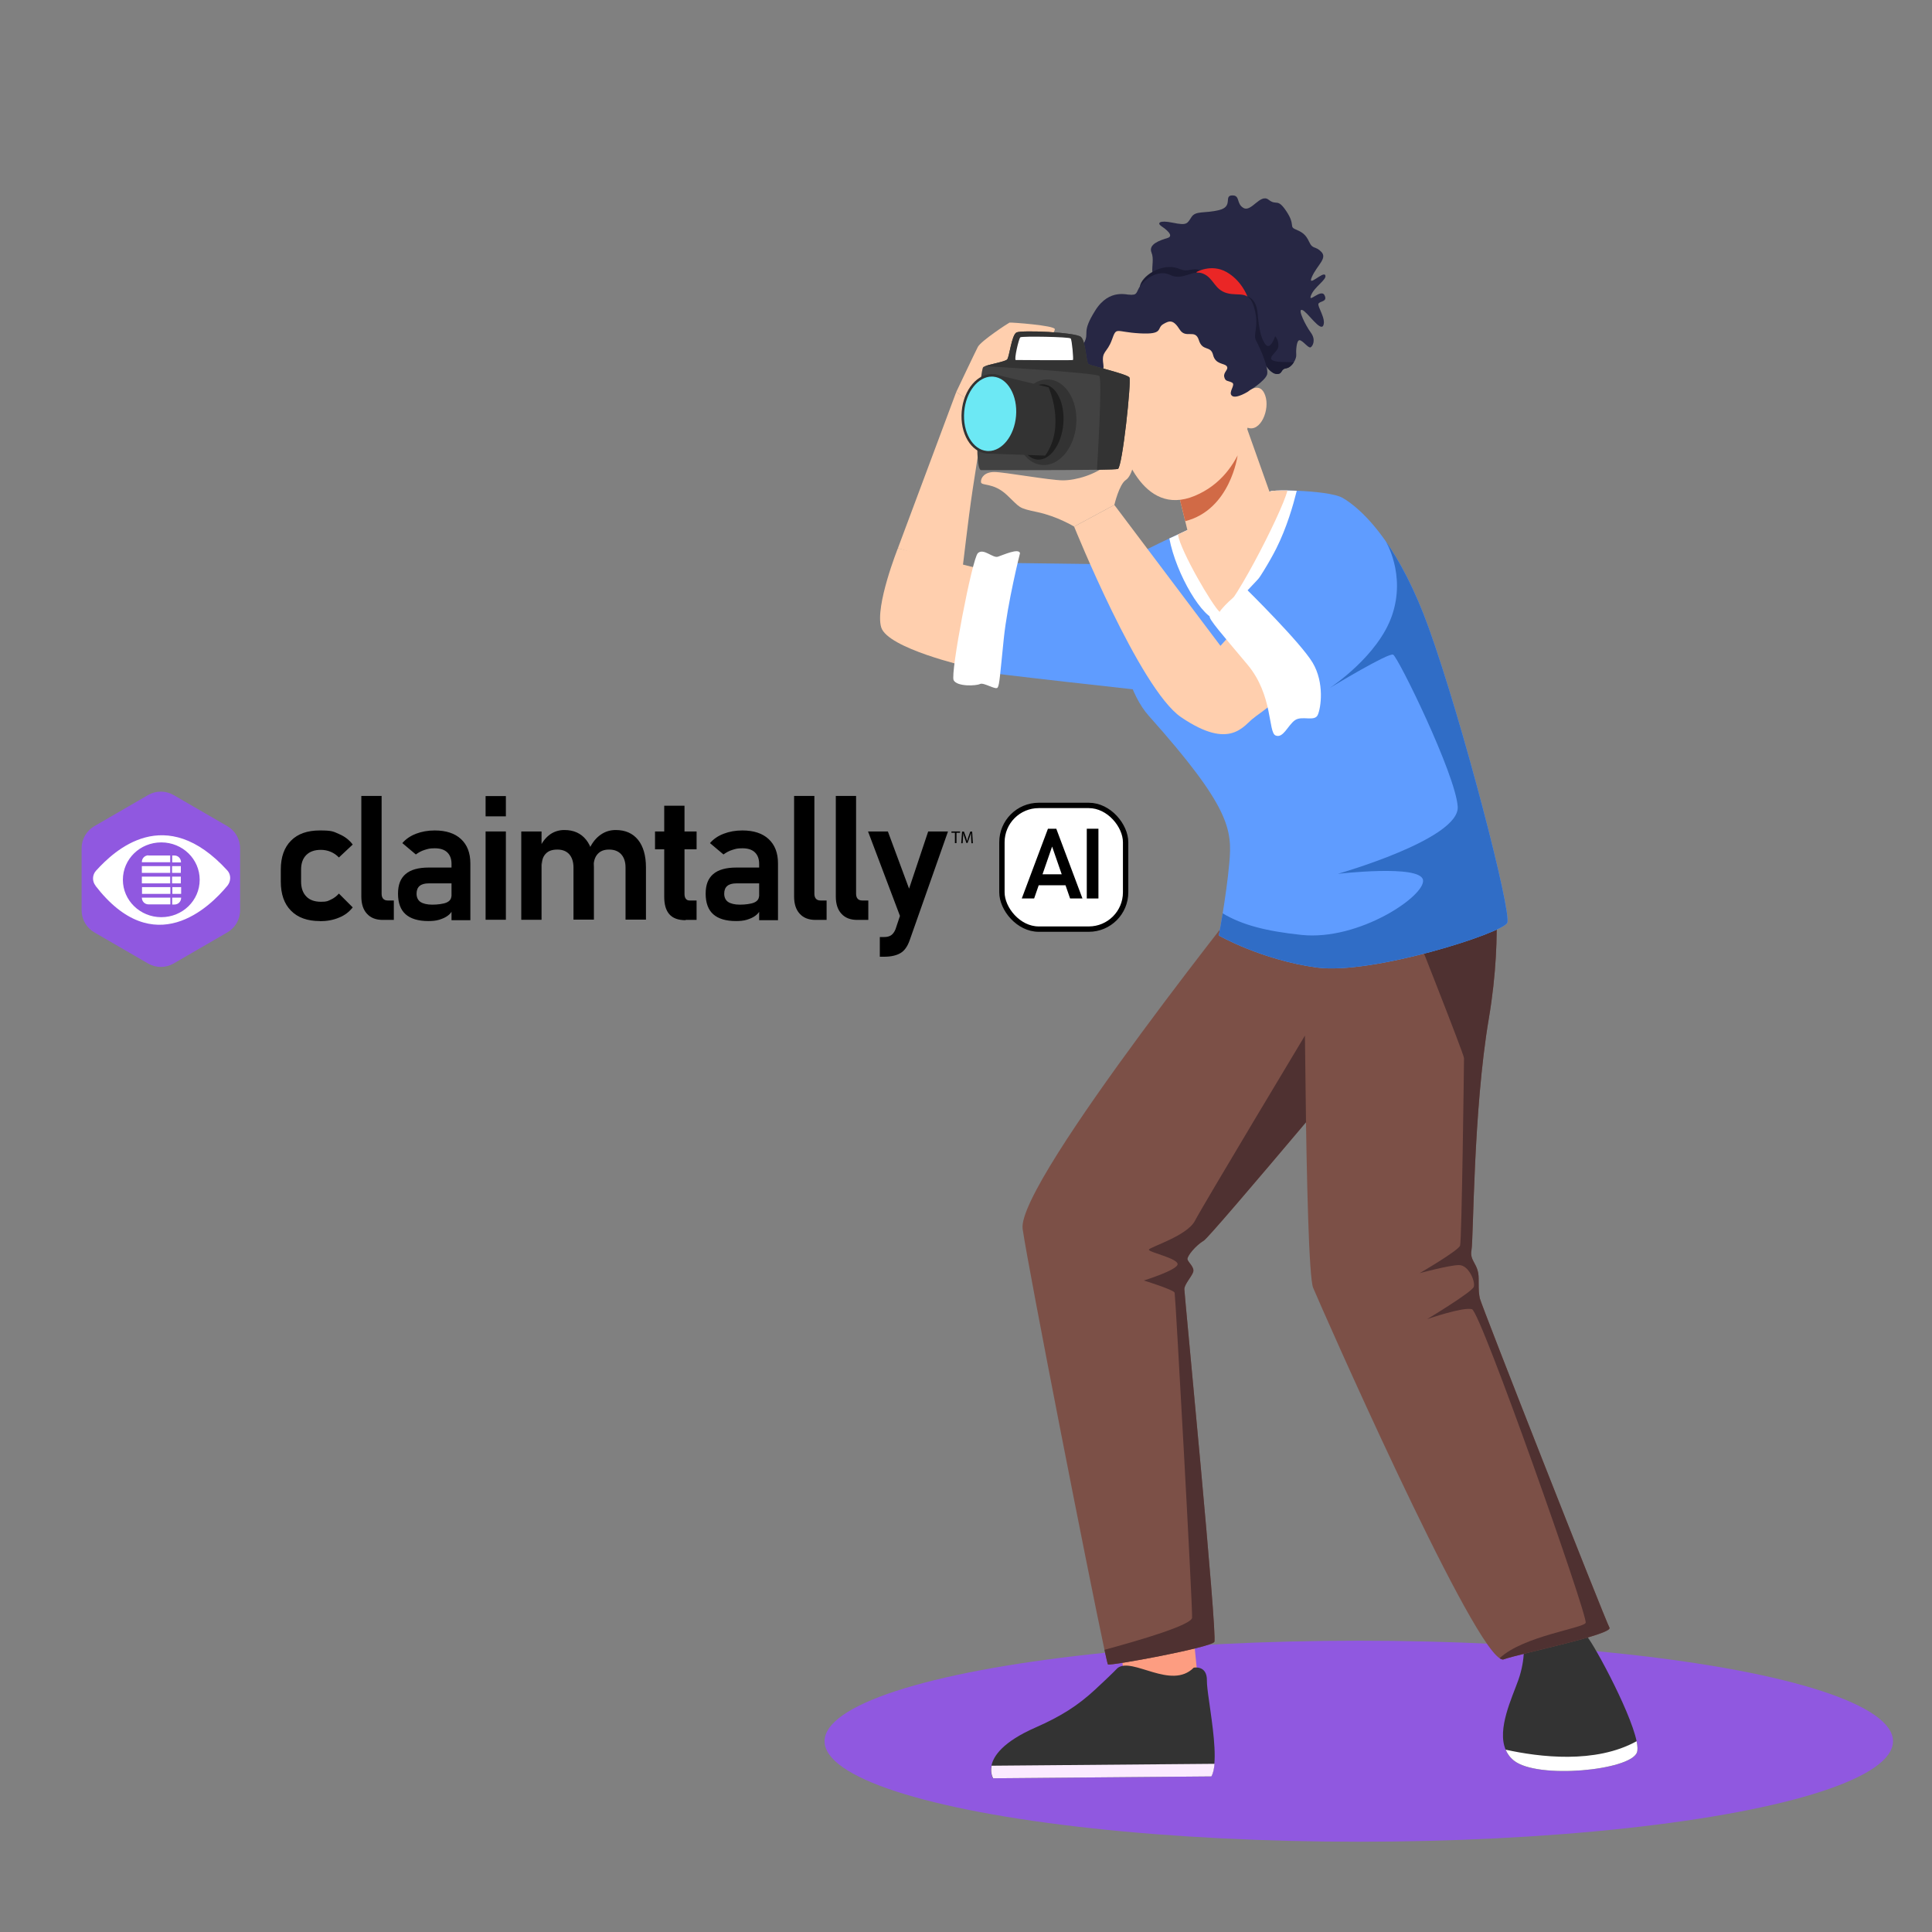 <?xml version="1.0" encoding="UTF-8"?>
<svg id="Layer_1" xmlns="http://www.w3.org/2000/svg" viewBox="0 0 2520 2520">
  <rect x="0" y="0" width="2520" height="2520" fill="#808080" stroke="none"/>
  <defs>
    <style>
      .cls-1 {
        fill: #5f9cff;
      }

      .cls-2 {
        fill: #333;
      }

      .cls-3 {
        fill: #ea2626;
      }

      .cls-4 {
        fill: #1b1b33;
      }

      .cls-5 {
        fill: #ffcfae;
      }

      .cls-6 {
        fill: #9058e0;
      }

      .cls-7 {
        fill: #d16a46;
      }

      .cls-8 {
        fill: #fd9d81;
      }

      .cls-9, .cls-10 {
        fill: #fff;
      }

      .cls-11 {
        fill: #1e1e1e;
      }

      .cls-12 {
        fill: #424242;
      }

      .cls-13 {
        fill: #7c5047;
      }

      .cls-14 {
        fill: #4f3131;
      }

      .cls-15 {
        fill: #306dc6;
      }

      .cls-10 {
        stroke: #000;
        stroke-miterlimit: 10;
        stroke-width: 7px;
      }

      .cls-16 {
        fill: #fbebff;
      }

      .cls-17 {
        fill: #272744;
      }

      .cls-18 {
        fill: #6ce8f4;
      }
    </style>
  </defs>
  <g>
    <ellipse class="cls-6" cx="1772.33" cy="2271.15" rx="696.81" ry="131.1"/>
    <g>
      <g>
        <path class="cls-2" d="M2135.08,2285.92c-8.91,23.33-129.18,34.95-160.17,10.68-5.23-4.09-8.76-8.99-11.04-14.41-11.48-26.98,8.39-67.71,16.63-91.04,9.87-28.01,6.92-50.6,6.92-50.6,0,0,75.81-7.31,80.97-7.39,4.41,0,57.71,96.6,66.32,137.98,1.32,6.43,1.62,11.63.37,14.77Z"/>
        <path class="cls-9" d="M2135.08,2285.92c-8.91,23.33-129.18,34.95-160.17,10.68-5.23-4.09-8.76-8.99-11.04-14.41,43.8,9.65,117.04,18.79,170.84-11.04,1.32,6.43,1.62,11.63.37,14.77Z"/>
      </g>
      <g>
        <g>
          <polygon class="cls-8" points="1557.34 2139.71 1562.28 2188.87 1466.16 2189.47 1461.22 2140.32 1557.34 2139.71"/>
          <g>
            <path class="cls-2" d="M1295.22,2319.49l284.69-2.41c2.19-4.02,3.44-9.7,4.04-16.46,2.23-25.04-4.74-64.92-8.05-90.07-.4-2.94-.75-5.68-1.01-8.16-.45-4.2-.71-7.71-.66-10.28.37-20.55-17.2-16.88-17.2-16.88-29.33,29.6-79.91-14.23-99.22.37,0,0-6.03,6.55-29.01,27.87-22.96,21.33-45.19,35.32-78.17,49.82-42.57,18.71-54.88,37.14-57.44,49.79-2.03,10.02,2.05,16.41,2.05,16.41Z"/>
            <path class="cls-16" d="M1295.43,2319.49l284.69-2.41c2.19-4.02,3.44-9.7,4.04-16.46l-290.77,2.47c-2.03,10.02,2.05,16.41,2.05,16.41Z"/>
          </g>
        </g>
        <path class="cls-13" d="M1333.89,1603.01c7.79,53.97,86.73,456.1,106.73,548.92,2.57,11.99,4.16,18.83,4.51,19.07,2.93,2.2,134.38-22.02,138.78-29.38,4.4-7.33-39.11-453.8-39.11-460.05s8.82-15.4,11.39-22.02c2.57-6.6-6.97-13.22-7.33-17.26-.37-4.03,10.46-17.62,21.46-24.22,4.66-2.78,65.01-73.53,133.18-154.31,93.16-110.44,200.95-239.65,200.95-239.65l-254.1-86.76s-325.28,404.71-316.45,465.67Z"/>
        <path class="cls-13" d="M1701.04,1171.6s.73,481.71,11.76,508.13c10.46,25.17,199.92,455.3,243.19,483.16,2.2,1.4,3.88,1.96,4.98,1.57,22.76-8.07,143.47-32.6,138.32-41.43-5.13-8.8-168.05-422.74-169.15-429.72-1.1-6.97-1.47-5.87-1.47-25.69s-12.12-22.22-9.36-37.1c2.76-14.86,2.2-181.73,22.58-301.79,9.92-58.41,11.22-108.22,9.94-143.98-1.34-37.73-5.54-59.79-5.54-59.79l-245.25,46.63Z"/>
        <path class="cls-14" d="M1922.33,1678.46c-2.16,6.75-58.74,40.85-60.78,42.11,1.92-.67,47.17-16.16,58.41-12.92,11.48,3.3,151.08,399.61,148.32,408.97-2.09,7.1-81.53,17.16-112.28,46.28,2.2,1.4,3.88,1.96,4.98,1.57,22.76-8.07,143.47-32.6,138.32-41.43-5.13-8.8-168.05-422.74-169.15-429.72-1.1-6.97-1.47-5.87-1.47-25.69s-12.12-22.22-9.36-37.1c2.76-14.86,2.2-181.73,22.58-301.79,9.92-58.41,11.22-108.22,9.94-143.98l-118.44-1.96s76.19,192.21,76.19,197.35-2.93,237.92-5.13,244.52c-2.2,6.62-52.74,35.96-52.74,35.96,0,0,38.7-10.53,51.36-10.53s21.48,21.48,19.26,28.36Z"/>
        <path class="cls-14" d="M1440.62,2151.93c2.57,11.99,4.16,18.83,4.51,19.07,2.93,2.2,134.38-22.02,138.78-29.38,4.4-7.33-39.11-453.8-39.11-460.05s8.82-15.4,11.39-22.02c2.57-6.6-6.97-13.22-7.33-17.26-.37-4.03,10.46-17.62,21.46-24.22,4.66-2.78,65.01-73.53,133.18-154.31l-1.42-112.98s-133.22,221.76-143.49,241.59c-10.29,19.82-59.49,34.34-60.03,37.64-.56,3.3,36.89,11.02,37.45,18.72.54,7.7-44.07,21.48-44.07,21.48,0,0,39.11,12.1,40.21,15.96,1.1,3.86,23.49,409.19,22.76,423.88-.48,9.38-66.59,28.97-114.28,41.89Z"/>
      </g>
      <g>
        <path class="cls-5" d="M1273.66,740.86l-102.5-25.78s-30.08,75.5-21.79,103.12c8.29,27.62,113.24,51.56,113.24,51.56l11.05-128.9Z"/>
        <path class="cls-1" d="M1966.02,1203.66c-6.13,13.5-176.77,68.12-248.58,58.31-71.81-9.83-127.68-41.71-127.68-41.71,0,0,2.26-11.85,5.04-28.91,3.03-18.64,6.67-43.5,8.67-65.95,3.83-43.02,1.3-72.61-105.04-191.67-48.95-54.81-46.76-195.34-46.76-195.34,0,0,69.36-34.36,72.43-35.59.13-.06.52-.23,1.14-.51,1.86-.84,5.78-2.66,11.13-5.14,32.14-14.94,116.41-54.35,120.93-56.35,1.78-.79,10.47-1.2,21.99-1.06,3.78.05,7.88.15,12.14.33,22.71.94,50,3.74,59.78,9.33,9.93,5.67,31.35,20.98,56.05,56.23,0,0,.01.01.04.02,18.04,25.74,37.83,62.12,56.22,113.14,43.58,120.91,108.65,371.35,102.51,384.85Z"/>
        <path class="cls-1" d="M1506.9,902.29s-230.17-25.17-231.4-27.01,16.57-141.17,23.94-141.17,156.89,1.98,156.89,1.98l50.57,166.2Z"/>
        <path class="cls-9" d="M1691.41,640.09l-.63,2.54c-3.84,15.47-12.35,45.53-26.07,72.81-18.02,35.88-56.84,92.15-70.76,92.75-1.99.09-3.96.13-5.85.13-18.79,0-53.93-59-62.87-106.01,1.86-.84,5.78-2.66,11.13-5.14,32.14-14.94,116.41-54.35,120.93-56.35,1.78-.79,10.47-1.2,21.99-1.06,3.78.05,7.88.15,12.14.33Z"/>
        <path class="cls-5" d="M1679.28,639.76c-7.46,30-78.58,167.02-88.46,158.35-9.37-8.23-50.56-78.42-54.46-100.95,32.15-14.94,116.41-54.34,120.93-56.35,1.78-.8,10.47-1.2,21.99-1.05Z"/>
        <path class="cls-9" d="M1330.44,721.53s-16.27,64.14-21.18,111.71c-4.91,47.57-5.52,59.84-7.98,63.53s-18.11-7.06-23.02-4.6c-4.91,2.46-29.77,3.68-34.37-4.91-4.6-8.59,24.12-158.67,31.55-165.72,7.43-7.06,19.39,6.75,26.15,4.6,6.75-2.15,27.31-11.66,28.85-4.6Z"/>
        <path class="cls-5" d="M1640.71,788.12l-71.2,79.18s35.45,79.64,48.8,78.26c13.35-1.38,96.92-72.73,96.8-76.88-.12-4.14-74.39-80.56-74.39-80.56Z"/>
        <g>
          <path class="cls-17" d="M1474.97,384.54c-3.42.84-27.67-9.37-46.42,20.51-18.75,29.88-6.89,28.14-14.71,42.42-7.82,14.28-13.47,19.79-7.4,31.08,6.07,11.28,1.98,15.59,8.95,30.56,6.98,14.97,26.81,30.29,29.31,36.27,2.5,5.98-1.22,13.49,2.93,18.65,4.15,5.16,18.23,15.5,18.23,15.5,0,0-29.82-108.19-25.18-136.26,4.64-28.06,34.28-58.74,34.28-58.74Z"/>
          <path class="cls-17" d="M1507.29,364.13c3.07,2.55,11.57,6.38,22.77,10.9,17.01-1.46,34.54-1.88,43.33,3.9,9.16,6.01,17.11,12.64,23.52,22.01,2.19.89,4.32,1.78,6.38,2.65,33.85,14.34,18.1,41.5,48.57,74.19,0,0,6.54,10.2,14.05,10.01,7.5-.19,3.97-6.19,11.77-7.43,4.01-.63,7.47-3.96,9.82-7.66,2.23-3.5,3.46-7.34,3.26-9.56-.44-4.56.08-19.8,4.44-19.36,4.37.43,11.47,10.91,14.36,9.24,2.88-1.67,7.02-9.96.24-19.15-6.79-9.18-17.9-31.45-11.4-29.61,6.49,1.83,23.73,28.92,27.64,20.27,3.92-8.65-8.02-24.82-6.29-28.4,1.72-3.59,12.37-2.21,7.84-11.13-4.53-8.91-22.01,11.6-17.54.19,4.48-11.41,21.18-20.59,18.55-26.26-2.63-5.67-24.07,17.18-17.35,2.07,6.73-15.11,20.22-23.93,12.39-32.3-7.83-8.38-11.28-2.86-16.03-13.23-4.75-10.37-9.75-12.85-18.06-16.44-8.3-3.59.28-5.56-11.68-23.5-11.97-17.94-12.46-6.55-23.2-15.04-10.74-8.48-22.36,16.35-32.5,10.87-10.14-5.47-4-16.87-15.17-16.46-11.17.41,2.04,14.47-16.87,19.12-18.91,4.65-30.51.49-36.07,9.14-5.57,8.65-5.77,11.17-24.29,7.35-18.53-3.83-20.26.86-15.32,4.17,4.94,3.32,18.13,12.85,8.28,15.82-9.85,2.97-25.36,8.02-20.72,19.1,3.14,7.49.42,17.3,1.04,25.13.3,3.75,1.37,7.05,4.22,9.42Z"/>
          <path class="cls-5" d="M1525.23,595.56l24.03,97.76c51.31,31.07,107.56-49.17,107.56-49.17l-31.93-89.91-99.66,41.31Z"/>
          <path class="cls-7" d="M1532.43,624.85l13.5,54.92c58.97-14.88,68.3-85.64,68.3-85.64,0,0-54.57,22.51-74.87,27.12-2.2.51-4.57,1.77-6.92,3.61Z"/>
          <path class="cls-4" d="M1530.07,375.03c17.01-1.46,34.54-1.88,43.33,3.9,9.16,6.01,17.11,12.64,23.52,22.01,2.19.89,4.32,1.78,6.38,2.65,33.85,14.34,18.1,41.5,48.57,74.19,0,0,6.54,10.2,14.05,10.01,7.5-.19,3.97-6.19,11.77-7.43,4.01-.63,7.47-3.96,9.82-7.66-2.58-.26-5.53-.41-8.89-.42-38.28-.1-11.83-11.24-11.17-20.25.66-9.01-4.22-13.56-4.22-13.56,0,0-5.86,18.47-12.19,11.18-6.33-7.29-8.92-21.48-10.67-41.17-1.75-19.7-13.3-21.69-13.3-21.69,0,0-36.59-22-50.78-29.35-14.2-7.35-15.6-6.79-26.24-5.06-10.63,1.73-12.37-5.36-28.16-3.91-6.41.59-13.05,2.91-18.82,6.26-8.45,4.91-15.05,12.02-16.36,19.15-1.26,6.87,20.58,3.1,43.35,1.17Z"/>
          <path class="cls-5" d="M1630.55,537.27s-3.95,81.19-72.26,109.52c-68.31,28.33-96.37-60.11-103.09-94.17-6.72-34.06-43.99-82.87-12.24-128.04,31.76-45.17,133.4-41.85,161.65,12.74,28.25,54.59,25.94,99.94,25.94,99.94Z"/>
          <path class="cls-3" d="M1627.08,386.78s-7.27-20.63-27.22-31.93-39.28.04-39.28.04c0,0,14.86,29.73,39.95,35.1,25.08,5.37,26.55-3.21,26.55-3.21Z"/>
          <path class="cls-17" d="M1628.57,510.34s-16.23,10.43-21.67,5.9,5.42-14.42.09-17.23-8.59-.98-10.14-7.3c-1.55-6.31,6.37-9.7,3.26-13.99s-14.7-1.95-17.85-14.78c-3.15-12.82-13.77-4.03-18.56-19.34-4.79-15.31-16.93-.99-25.03-13.83-8.1-12.84-13.05-12.04-21.67-6.83-8.61,5.21,1.3,13.69-30.67,11.86-31.97-1.83-29.66-9.19-36.04,8.45-6.38,17.64-13.79,14.31-11.19,31.6,2.6,17.29-14.07,22.41-15.08,21.63-1.02-.78-14.08-59.8,18.61-91.94,32.69-32.14,35.72-12.28,41.3-25.6,5.59-13.32,25.78-28.38,42.4-20.31,16.61,8.07,28.47-7.41,42.62-1.82,14.15,5.59,14.82,20.88,31.2,25.5,16.38,4.63,29.48-4.98,36.07,20.19,6.6,25.16-2.61,32.99,2.31,42.08,4.91,9.09,16.46,35.1,14.24,43.68-2.22,8.58-24.2,22.07-24.2,22.07Z"/>
          <path class="cls-5" d="M1628.57,510.34s15-13.42,21.67,5.34c6.67,18.76-6.3,48.53-22.9,42.2-16.6-6.33,1.23-47.54,1.23-47.54Z"/>
        </g>
        <path class="cls-5" d="M1597.13,849.35l-143.63-190.74-52.48,28.23s85.44,211.79,139.48,248.59c64.91,44.19,81.53,10.58,95.9,0s-39.28-86.08-39.28-86.08Z"/>
        <path class="cls-5" d="M1453.5,658.61s6.21-26.78,14.96-32.53,12.89-29,11.74-38.21c-1.15-9.21,12.89-24.4-5.06-23.02-17.95,1.38-14.73,26.47-30.15,40.28-15.42,13.81-41.43,21.41-58.46,21.41s-76.95-10.89-89.54-10.89-17.72,7.21-17.49,12.97c.23,5.75,15.65,0,33.84,17.03,18.18,17.03,13.81,16.8,39.82,22.33,26.01,5.52,47.88,18.87,47.88,18.87l52.48-28.23Z"/>
        <path class="cls-5" d="M1171.16,715.08l76.11-203.78,37.75,25.47s-9.51,56.47-16.27,101.28c-6.75,44.81-12.58,100.66-13.2,101.58-.61.92-84.4-24.55-84.4-24.55Z"/>
        <path class="cls-5" d="M1247.27,511.3s24.12-50.94,28.17-58.77c4.05-7.83,39.96-31.3,41.34-31.76s59.08,3.68,59.08,8.59-10.43,15.04-17.8,15.04-27.62,7.67-34.37,16.88-12.28,31.92-1.53,32.22c10.74.31,33.76-3.68,34.07,11.36.31,15.04-31.92,6.75-40.51,19.33-8.59,12.58-30.69,12.58-30.69,12.58l-37.75-25.47Z"/>
        <path class="cls-12" d="M1458.12,611.66c-1.37.5-11.9.87-27.26,1.08-50.13.79-151.38.43-151.38.43-10.46-1.52-1.51-131.33,3.1-134.43.58-.36,1.37-.79,2.46-1.15l.07-.07c7.57-2.74,25.75-5.84,28.49-8.58,3.03-3.03,5.77-31.88,12.25-35.27,6.42-3.39,77.32-.29,84.09,5.84,6.71,6.13,6.42,33.46,10.1,35.56,3.68,2.16,50.34,12.91,53.08,17.24,2.81,4.25-9.16,117.2-15,119.36Z"/>
        <ellipse class="cls-2" cx="1363.71" cy="550.71" rx="55.94" ry="40.1" transform="translate(697.91 1862.08) rotate(-85.07)"/>
        <ellipse class="cls-11" cx="1357.23" cy="550.36" rx="49.26" ry="29.76" transform="translate(692.33 1855.31) rotate(-85.07)"/>
        <path class="cls-2" d="M1295.94,487.94l71.78,17.3s22.96,50.6-4.43,89.04l-76.3-2.69,8.94-103.65Z"/>
        <path class="cls-2" d="M1458.12,611.66c-1.37.5-11.9.87-27.26,1.08.51-8.58,7.14-118.13,3.03-122.32-4.32-4.26-148.85-12.84-148.85-12.84l.07-.07c7.57-2.74,25.75-5.84,28.49-8.58,3.03-3.03,5.77-31.88,12.25-35.27,6.42-3.39,77.32-.29,84.09,5.84,6.71,6.13,6.42,33.46,10.1,35.56,3.68,2.16,50.34,12.91,53.08,17.24,2.81,4.25-9.16,117.2-15,119.36Z"/>
        <path class="cls-1" d="M1732.17,658.61l-119.08,126.44s55.24,30.69,78.57,71.2c23.32,40.51,17.39,67.52,17.39,67.52,0,0,98.62-101.28,106.6-120.92,7.98-19.64-15.96-131.35-83.48-144.24Z"/>
        <path class="cls-9" d="M1625.6,768.3s70.77,69.69,86.47,95.97c15.7,26.28,10.92,59.13,6.72,68.3-4.2,9.17-20.63.38-29.79,6.88-9.17,6.49-15.28,24.07-25.21,19.86-9.93-4.2-3.06-52.37-36.67-92.46-33.61-40.09-50.42-59.19-49.28-63.01,1.15-3.82,8.02,2.67,12.99-5.73,4.97-8.4,29.62-30.38,34.78-29.81Z"/>
        <path class="cls-15" d="M1966.01,1203.66c-6.14,13.5-176.76,68.12-248.58,58.3-71.81-9.82-127.68-41.7-127.68-41.7,0,0,2.26-11.85,5.03-28.91,25.84,15.34,56.84,23.21,102.61,28.09,75.06,8.02,162.15-50.99,158.71-71.62-3.43-20.62-111.15-8.01-111.15-8.01,0,0,159.29-45.27,156.42-87.67-2.86-42.4-77.92-195.39-84.26-198.25-6.18-2.81-79.48,41.56-82.81,43.58,2.95-1.94,63.25-42.04,81.34-94.61,18.55-53.89-8.39-97.21-8.39-97.21,0,0,.01.01.03.02,18.03,25.74,37.84,62.12,56.23,113.14,43.58,120.92,108.64,371.34,102.5,384.85Z"/>
        <ellipse class="cls-2" cx="1291.47" cy="539.77" rx="52.02" ry="37.29" transform="translate(642.77 1780.1) rotate(-85.07)"/>
        <path class="cls-18" d="M1289.33,588.33c-.68,0-1.37-.03-2.05-.09-18.64-1.61-31.92-24.66-29.61-51.39,2.21-25.59,17.99-45.64,35.93-45.64.68,0,1.37.03,2.05.09,18.64,1.61,31.92,24.66,29.61,51.39-2.21,25.59-17.99,45.64-35.93,45.64Z"/>
        <path class="cls-9" d="M1324.91,469.57s73.66.61,74.58,0c.92-.61-1.23-25.93-2.92-28.08s-63.53-3.22-65.68-1.53c-2.15,1.69-8.44,29.6-5.98,29.62Z"/>
      </g>
    </g>
  </g>
  <g>
    <g>
      <rect class="cls-10" x="1306.86" y="1050.56" width="161.33" height="161.33" rx="48.02" ry="48.02"/>
      <g>
        <path d="M1332.75,1171.93l34.14-90.98h10.88l34.14,90.98h-16.13l-23.45-67.72-23.45,67.72h-16.13ZM1348.88,1154.67v-14.26h47.84v14.26h-47.84Z"/>
        <path d="M1432.74,1080.95v90.98h-15.2v-90.98h15.2Z"/>
      </g>
    </g>
    <g>
      <path class="cls-6" d="M296.47,1077.57l-69.97-40.52c-10.32-6-23.07-6-33.39,0l-69.97,40.52c-10.32,6-16.7,16.88-16.7,28.89v80.85c0,12.01,6.38,22.89,16.7,28.89l69.97,40.52c10.32,6,23.07,6,33.39,0l69.97-40.52c10.32-6,16.7-16.88,16.7-28.89v-80.85c0-12.01-6.38-22.89-16.7-28.89h0Z"/>
      <path class="cls-9" d="M124.45,1155.23c76.54,99.24,149.14,27.95,172.21,0,4.69-5.82,4.88-14.26,0-19.7-81.23-89.11-147.45-26.08-171.27,0-5.07,5.44-5.44,13.88-.75,19.7h-.19ZM210.37,1196.32c-27.58,0-50.09-21.76-50.09-48.77s22.32-48.77,50.09-48.77,50.09,21.76,50.09,48.77-22.32,48.77-50.09,48.77h0Z"/>
      <g>
        <path class="cls-9" d="M193.48,1115.84h28.51v8.82h-36.96v-.38c0-4.69,3.75-8.63,8.63-8.63l-.19.19Z"/>
        <path class="cls-9" d="M224.44,1115.84h3c4.69,0,8.63,3.75,8.63,8.63v.38h-11.44v-8.82h0l-.19-.19Z"/>
        <rect class="cls-9" x="185.04" y="1129.72" width="36.96" height="8.82"/>
        <rect class="cls-9" x="224.44" y="1129.72" width="11.44" height="8.82"/>
        <rect class="cls-9" x="185.04" y="1143.42" width="36.96" height="8.82"/>
        <rect class="cls-9" x="224.44" y="1143.42" width="11.44" height="8.82"/>
        <rect class="cls-9" x="185.23" y="1157.11" width="36.96" height="8.82"/>
        <rect class="cls-9" x="224.81" y="1157.11" width="11.44" height="8.82"/>
        <path class="cls-9" d="M185.23,1170.8h36.96v8.82h-28.51c-4.69,0-8.63-3.75-8.63-8.63v-.38h0l.19.19Z"/>
        <path class="cls-9" d="M224.81,1170.8h11.44v.38c0,4.69-3.75,8.63-8.63,8.63h-3v-8.82h0l.19-.19Z"/>
      </g>
    </g>
    <g>
      <g>
        <path d="M417.1,1201.38c-16.13,0-28.7-4.5-37.52-13.51-9-9-13.32-21.76-13.32-38.08v-15.57c0-16.32,4.5-28.89,13.32-37.71,8.82-9,21.39-13.32,37.71-13.32s17.63,1.5,24.95,4.69c7.5,3.19,13.32,7.69,17.82,13.69l-18.01,16.88c-3-3.19-6.57-5.63-10.51-7.32s-8.44-2.63-12.94-2.63c-8.25,0-14.63,2.25-19.13,6.75s-6.75,10.88-6.75,18.95v15.57c0,8.44,2.25,14.82,6.75,19.51,4.5,4.69,10.88,6.94,19.13,6.94s8.82-.94,12.94-2.81c4.13-1.88,7.5-4.5,10.51-7.88l18.01,18.01c-4.5,5.82-10.32,10.32-17.82,13.32-7.5,3.19-15.76,4.69-24.95,4.69h0l-.19-.19Z"/>
        <path d="M497.76,1038.36v127.57c0,2.81.75,4.88,2.06,6.38,1.31,1.5,3.38,2.25,6,2.25h7.88v25.33h-14.44c-8.82,0-15.76-2.63-20.64-8.07-4.88-5.25-7.32-12.76-7.32-22.51v-131.13h26.45v.19Z"/>
        <path d="M558.73,1201.38c-13.13,0-23.07-3-29.64-8.82s-9.94-14.82-9.94-26.83,3.38-20.07,9.94-25.7,16.7-8.44,30.02-8.44h30.77l1.5,20.64h-32.27c-5.25,0-9.19,1.13-11.82,3.38s-3.94,5.63-3.94,10.13,1.69,8.44,5.07,10.69c3.38,2.25,8.63,3.56,15.38,3.56s14.63-.94,18.76-2.81,6.19-4.69,6.19-8.63l2.25,16.51c-1.31,3.75-3.56,6.94-6.75,9.19-3.19,2.44-7.13,4.13-11.44,5.44s-9.19,1.69-14.26,1.69h.19ZM588.93,1199.69v-72.97c0-6.38-1.88-11.44-5.63-15.01-3.75-3.56-9.19-5.25-16.13-5.25s-8.82.75-13.13,2.06-8.07,3.38-11.63,6l-17.63-14.82c4.5-5.25,10.51-9.38,17.82-12.19,7.32-2.81,15.38-4.31,24.39-4.31,14.82,0,26.26,3.75,34.33,11.26s12.19,18.01,12.19,31.7v74.1h-24.58v-.56Z"/>
        <path d="M633.39,1064.81v-26.45h26.45v26.45h-26.45ZM633.39,1199.69v-115.18h26.45v115.18h-26.45Z"/>
        <path d="M679.92,1199.69v-115.18h26.45v115.18h-26.45ZM748.02,1199.69v-68.1c0-7.32-1.88-13.13-5.44-17.26-3.75-4.13-8.82-6.19-15.57-6.19s-11.63,1.69-15.01,5.25c-3.56,3.56-5.25,8.44-5.25,14.82l-2.25-23.82c3.38-6.94,7.88-12.38,13.13-16.13,5.44-3.75,11.63-5.63,18.57-5.63,12.19,0,21.57,4.31,28.33,12.76,6.75,8.44,10.13,20.45,10.13,35.83v68.28h-26.45l-.19.19ZM815.92,1199.69v-68.1c0-7.32-1.88-13.13-5.63-17.26-3.75-4.13-9-6.19-15.76-6.19s-11.44,1.88-15.01,5.82-5.25,9.38-5.25,16.51l-5.07-24.39c3.75-7.5,8.44-13.32,14.44-17.45,6-4.13,12.38-6,19.51-6,12.57,0,22.14,4.31,29.08,12.76,6.75,8.44,10.32,20.45,10.32,35.83v68.28h-26.45l-.19.19Z"/>
        <path d="M854.38,1107.77v-23.26h54.22v23.26h-54.22ZM894.34,1200.26c-9.76,0-16.88-2.63-21.39-7.88-4.5-5.25-6.57-12.76-6.57-22.7v-118.75h26.45v115c0,2.81.56,4.88,1.69,6.38,1.13,1.5,2.81,2.25,4.88,2.25h9.19v25.33h-14.26v.38Z"/>
        <path d="M960,1201.38c-13.13,0-23.07-3-29.64-8.82-6.57-5.82-9.94-14.82-9.94-26.83s3.38-20.07,9.94-25.7c6.57-5.63,16.7-8.44,30.02-8.44h30.77l1.5,20.64h-32.27c-5.25,0-9.19,1.13-11.82,3.38-2.63,2.25-3.94,5.63-3.94,10.13s1.69,8.44,5.07,10.69,8.63,3.56,15.38,3.56,14.63-.94,18.76-2.81,6.19-4.69,6.19-8.63l2.25,16.51c-1.31,3.75-3.56,6.94-6.75,9.19-3.19,2.44-7.13,4.13-11.44,5.44s-9.19,1.69-14.26,1.69h.19ZM990.2,1199.69v-72.97c0-6.38-1.88-11.44-5.63-15.01-3.75-3.56-9.19-5.25-16.13-5.25s-8.82.75-13.13,2.06-8.07,3.38-11.63,6l-17.63-14.82c4.5-5.25,10.51-9.38,17.82-12.19s15.38-4.31,24.39-4.31c14.82,0,26.26,3.75,34.33,11.26,8.07,7.5,12.19,18.01,12.19,31.7v74.1h-24.58v-.56Z"/>
        <path d="M1062.24,1038.36v127.57c0,2.81.75,4.88,2.06,6.38,1.31,1.5,3.38,2.25,6,2.25h7.88v25.33h-14.44c-8.82,0-15.76-2.63-20.64-8.07-4.88-5.25-7.32-12.76-7.32-22.51v-131.13h26.45v.19Z"/>
        <path d="M1116.64,1038.36v127.57c0,2.81.75,4.88,2.06,6.38,1.31,1.5,3.38,2.25,6,2.25h7.88v25.33h-14.44c-8.82,0-15.76-2.63-20.64-8.07-4.88-5.25-7.32-12.76-7.32-22.51v-131.13h26.45v.19Z"/>
        <path d="M1179.3,1209.07l-47.09-124.56h25.89l37.14,100.18-15.95,24.58h0v-.19ZM1210.63,1084.51h25.89l-50.09,142.2c-2.81,7.88-6.75,13.51-12.01,16.51-5.07,3-12.19,4.69-21.2,4.69h-5.63v-25.7h5.63c3.75,0,6.75-.75,9-2.25s4.31-4.13,5.82-7.88l42.58-127.38h0v-.19Z"/>
      </g>
      <g>
        <path d="M1245.71,1086.2h-4.69v-1.69h11.26v1.69h-4.69v13.51h-2.06v-13.51h.19Z"/>
        <path d="M1266.72,1092.95c0-2.06-.19-4.69-.19-6.57h0c-.56,1.69-1.13,3.56-1.88,5.82l-2.63,7.32h-1.5l-2.44-7.13c-.75-2.06-1.31-4.13-1.69-5.82h0c0,1.88,0,4.5-.38,6.75l-.38,6.57h-1.88l1.13-15.2h2.44l2.63,7.32c.56,1.88,1.13,3.56,1.5,5.07h0c.38-1.5.94-3.19,1.5-5.07l2.63-7.32h2.44l.94,15.2h-1.88l-.38-6.57h0v-.38Z"/>
      </g>
    </g>
  </g>
</svg>